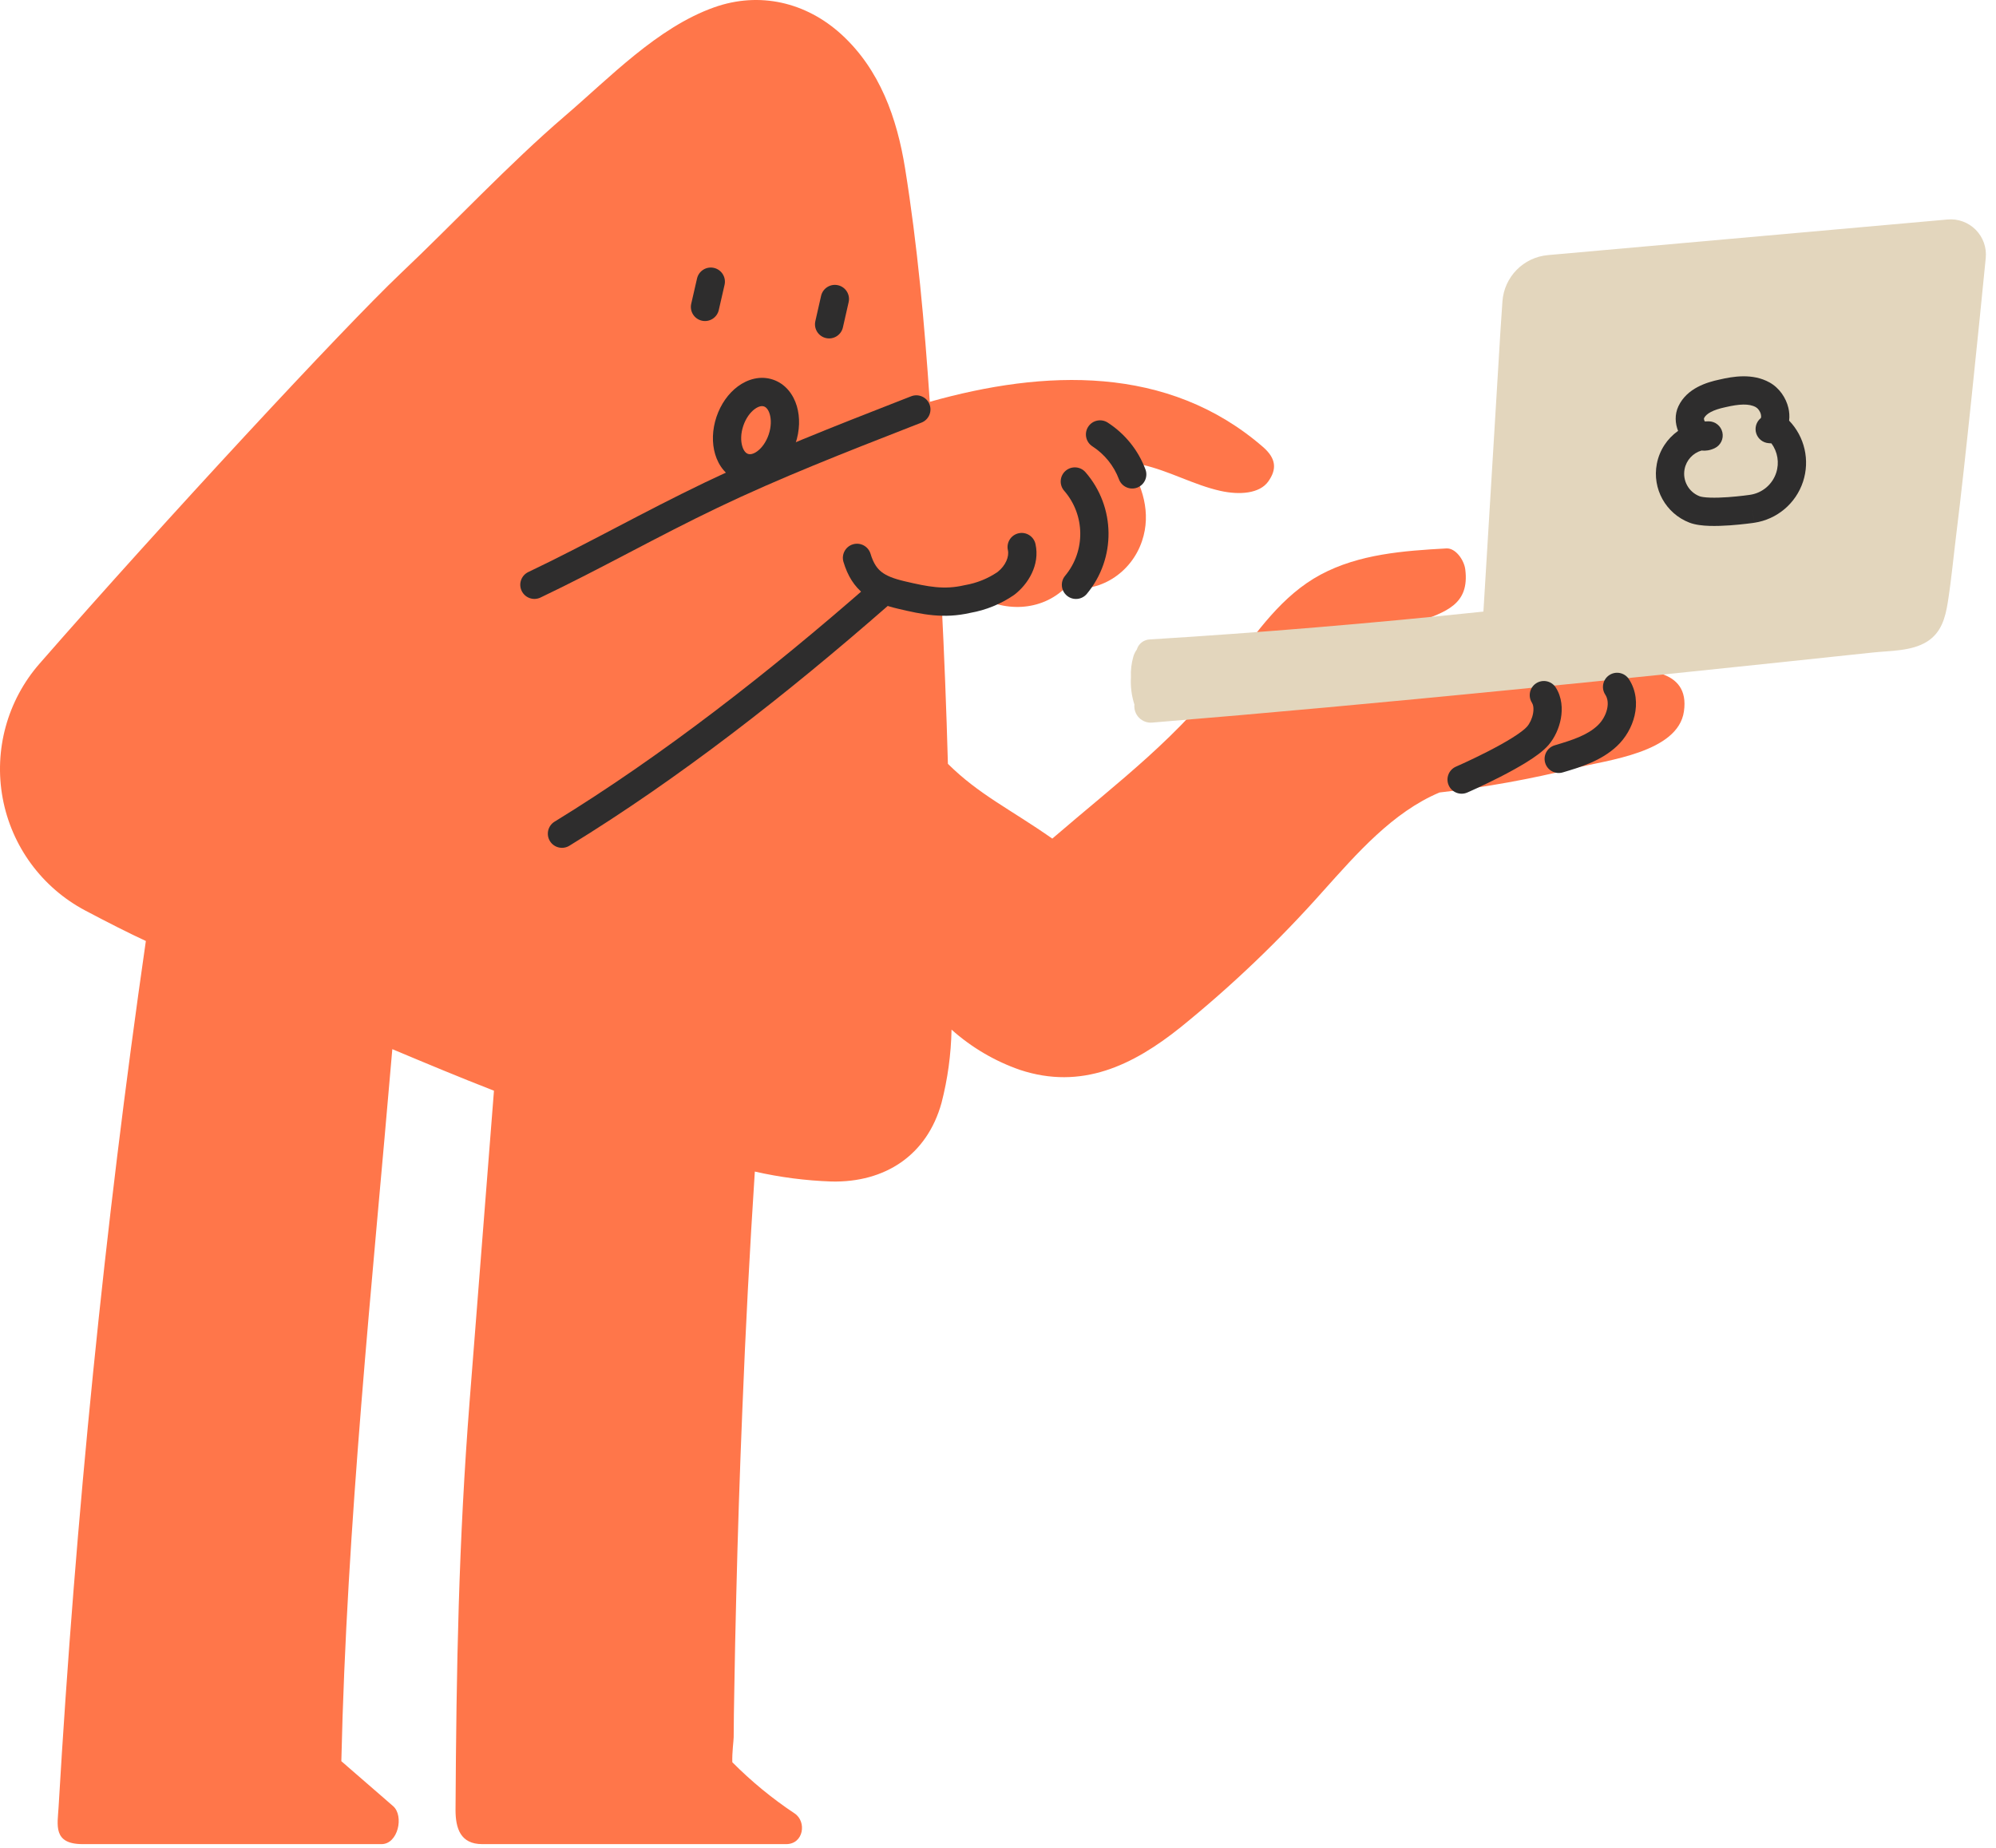 <svg width="176" height="163" viewBox="0 0 176 163" fill="none" xmlns="http://www.w3.org/2000/svg">
<g id="laptop-button">
<path id="Path" d="M142.381 59.107C137.114 59.336 131.087 59.714 125.817 59.938C125.403 59.94 125.017 60.147 124.786 60.49C124.72 60.49 124.658 60.49 124.591 60.49L119.678 60.669C120.047 57.907 122.365 55.888 125.077 54.854C127.42 53.949 129.6 53.359 129.202 50.214C129.098 49.384 128.346 48.32 127.54 48.366C123.769 48.574 119.835 48.86 116.442 50.68C113.049 52.499 110.789 55.772 108.571 58.771C103.977 65.001 98.698 68.868 92.788 73.956C89.016 71.319 86.333 70.085 83.583 67.364C83.451 62.563 83.262 57.761 83.019 52.96C84.012 52.93 84.994 52.738 85.926 52.391C88.418 54.019 91.807 53.965 93.988 51.793C96.895 52.391 99.753 50.547 100.7 47.71C101.531 45.251 100.754 42.8 99.388 40.724C99.844 40.803 100.301 40.89 100.754 40.994C103.122 41.534 105.273 42.771 107.612 43.291C109.306 43.669 111.072 43.531 111.832 42.46C112.592 41.388 112.55 40.445 111.358 39.411C102.98 32.151 92.098 32.583 81.984 35.436C81.519 28.533 80.896 21.626 79.808 14.855C79.098 10.428 77.586 6.133 74.188 3.03C71.073 0.193 66.974 -0.77 62.974 0.646C57.956 2.428 53.736 6.876 49.79 10.249C44.848 14.49 40.013 19.682 35.286 24.155C30.302 28.894 14.518 45.899 3.491 58.522C0.65 61.77 -0.549 66.14 0.235 70.384C1.02 74.627 3.701 78.279 7.516 80.299C9.518 81.358 11.374 82.3 12.861 82.986C9.214 108.306 6.672 133.688 5.165 159.378C5.073 160.939 4.646 162.634 7.283 162.634H33.641C35.103 162.634 35.639 160.142 34.667 159.286L30.098 155.32C30.572 134.369 32.806 113.431 34.593 92.526C37.562 93.772 40.544 95.019 43.556 96.19L41.413 123.528C40.437 135.989 40.241 147.087 40.167 159.623C40.167 161.247 40.607 162.634 42.517 162.634H69.324C70.865 162.634 71.156 160.644 70.059 159.922C68.083 158.608 66.244 157.096 64.573 155.411C64.544 154.547 64.689 153.529 64.693 153.201C64.693 151.826 64.726 150.447 64.747 149.073C64.791 146.323 64.848 143.573 64.918 140.824C65.05 135.327 65.23 129.831 65.457 124.334C65.734 117.326 66.101 110.322 66.558 103.321C68.778 103.826 71.041 104.119 73.316 104.198C78.026 104.302 81.739 101.897 83.023 97.253C83.566 95.144 83.861 92.98 83.903 90.803C85.661 92.373 87.712 93.58 89.938 94.354C95.363 96.144 99.878 93.976 104.102 90.595C108.617 86.939 112.824 82.917 116.679 78.571C119.64 75.273 122.805 71.626 126.93 69.89C130.972 69.43 134.981 68.707 138.929 67.726C141.65 67.044 147.963 66.376 148.482 62.742C149.051 58.875 144.74 59.003 142.381 59.107Z" fill="#FF764A"/>
<path id="Path_2" d="M171.726 19.358L136.488 22.498C134.332 22.69 132.634 24.418 132.48 26.577C132.405 27.652 132.334 28.653 132.305 29.16L131.786 37.737L130.802 53.936C121.027 54.966 111.232 55.784 101.416 56.391C100.871 56.399 100.394 56.761 100.24 57.284C100.102 57.473 99.998 57.685 99.933 57.911C99.763 58.502 99.692 59.116 99.721 59.73C99.674 60.544 99.778 61.359 100.028 62.135C99.984 62.565 100.135 62.992 100.439 63.3C100.742 63.608 101.168 63.764 101.598 63.726C121.867 62.064 143.549 59.846 165.093 57.55C166.651 57.379 168.549 57.446 169.924 56.582C171.17 55.793 171.531 54.505 171.751 53.109C172.071 51.087 172.258 49.035 172.511 47C173.276 40.89 174.493 28.861 175.095 22.764C175.189 21.841 174.866 20.925 174.214 20.266C173.562 19.607 172.65 19.274 171.726 19.358Z" fill="#E3D6BD"/>
<path id="Path (Stroke)" fill-rule="evenodd" clip-rule="evenodd" d="M154.821 35.907C154.226 35.576 153.355 35.629 152.161 35.906C152.154 35.908 152.146 35.91 152.139 35.911C151.041 36.145 150.448 36.478 150.252 36.885C150.251 36.891 150.245 36.919 150.253 36.975C150.263 37.038 150.287 37.106 150.321 37.166C150.436 37.158 150.551 37.155 150.667 37.156C151.247 37.16 151.748 37.564 151.874 38.13C152.001 38.696 151.72 39.274 151.197 39.525C150.786 39.722 150.394 39.775 150.034 39.733C149.283 39.953 148.693 40.577 148.54 41.379C148.347 42.389 148.903 43.393 149.862 43.765L149.864 43.766C149.982 43.812 150.284 43.869 150.799 43.886C151.278 43.902 151.827 43.882 152.361 43.845C152.89 43.807 153.384 43.755 153.747 43.712C153.927 43.69 154.074 43.671 154.175 43.657C154.225 43.65 154.264 43.645 154.289 43.641L154.318 43.637L154.323 43.636C155.392 43.476 156.28 42.727 156.617 41.7C156.91 40.81 156.746 39.842 156.198 39.102L155.95 39.083C155.444 39.044 155.012 38.702 154.858 38.219C154.704 37.735 154.859 37.206 155.249 36.882C155.259 36.874 155.27 36.864 155.28 36.825C155.292 36.775 155.299 36.68 155.268 36.547C155.199 36.255 155.004 36.008 154.821 35.907ZM157.759 37.096C157.806 36.705 157.775 36.317 157.693 35.971C157.483 35.09 156.904 34.212 156.031 33.728C154.522 32.89 152.774 33.206 151.608 33.476C150.523 33.708 148.758 34.223 148 35.819C147.647 36.561 147.712 37.353 147.967 38.001C147.016 38.673 146.323 39.698 146.092 40.911C145.673 43.103 146.88 45.28 148.959 46.088C149.492 46.295 150.152 46.358 150.714 46.377C151.313 46.397 151.957 46.371 152.535 46.331C153.117 46.29 153.653 46.233 154.043 46.186C154.238 46.163 154.398 46.142 154.511 46.127C154.567 46.119 154.611 46.113 154.641 46.108L154.677 46.103L154.687 46.102L154.691 46.101C154.691 46.101 154.692 46.101 154.509 44.872L154.692 46.101L154.693 46.101C156.693 45.801 158.353 44.4 158.985 42.479C159.605 40.593 159.13 38.522 157.759 37.096Z" fill="#2E2D2D"/>
<path id="Path (Stroke)_2" fill-rule="evenodd" clip-rule="evenodd" d="M135.461 60.255C136.04 59.884 136.811 60.053 137.182 60.633C137.734 61.496 137.785 62.515 137.632 63.363C137.477 64.221 137.087 65.073 136.531 65.717L136.527 65.721C136.07 66.245 135.35 66.754 134.648 67.192C133.916 67.65 133.084 68.102 132.312 68.498C131.536 68.895 130.804 69.243 130.268 69.492C129.999 69.616 129.778 69.716 129.624 69.785C129.546 69.82 129.486 69.847 129.444 69.865L129.396 69.886L129.378 69.894C129.378 69.894 129.378 69.894 128.88 68.752L129.378 69.894C128.747 70.169 128.012 69.88 127.738 69.249C127.463 68.618 127.752 67.884 128.383 67.609C128.383 67.609 128.383 67.609 128.383 67.609L128.383 67.609L128.396 67.604L128.438 67.585C128.476 67.568 128.533 67.543 128.606 67.51C128.752 67.445 128.963 67.35 129.221 67.23C129.737 66.991 130.438 66.658 131.175 66.28C131.916 65.9 132.679 65.484 133.328 65.079C134.005 64.656 134.45 64.31 134.647 64.084C134.888 63.806 135.097 63.374 135.179 62.921C135.263 62.457 135.187 62.139 135.083 61.976C134.712 61.396 134.881 60.626 135.461 60.255Z" fill="#2E2D2D"/>
<path id="Path (Stroke)_3" fill-rule="evenodd" clip-rule="evenodd" d="M141.907 59.535C142.483 59.158 143.255 59.319 143.632 59.895C144.296 60.91 144.371 62.083 144.132 63.108C143.894 64.129 143.331 65.09 142.574 65.801C141.171 67.12 139.303 67.673 137.828 68.11L137.797 68.119C137.137 68.314 136.444 67.938 136.248 67.278C136.053 66.618 136.429 65.925 137.089 65.729C138.666 65.262 139.956 64.842 140.868 63.985C141.274 63.603 141.581 63.074 141.705 62.543C141.827 62.017 141.755 61.578 141.547 61.26C141.17 60.684 141.331 59.911 141.907 59.535Z" fill="#2E2D2D"/>
<path id="Path (Stroke)_4" fill-rule="evenodd" clip-rule="evenodd" d="M78.418 51.657C78.872 52.175 78.82 52.962 78.302 53.416C69.361 61.244 59.837 68.681 50.204 74.587C49.617 74.946 48.85 74.762 48.49 74.175C48.131 73.589 48.315 72.822 48.901 72.462C58.374 66.654 67.782 59.313 76.66 51.541C77.178 51.087 77.965 51.14 78.418 51.657Z" fill="#2E2D2D"/>
<path id="Path (Stroke)_5" fill-rule="evenodd" clip-rule="evenodd" d="M89.815 47.03C90.487 46.879 91.153 47.302 91.304 47.973C91.716 49.812 90.662 51.508 89.459 52.438C89.44 52.453 89.421 52.467 89.401 52.48C88.247 53.272 86.936 53.807 85.558 54.049C83.19 54.59 81.314 54.185 79.212 53.691C78.103 53.431 77.066 53.08 76.21 52.414C75.321 51.722 74.742 50.782 74.374 49.555C74.176 48.896 74.55 48.201 75.209 48.004C75.868 47.806 76.563 48.18 76.761 48.839C77.016 49.689 77.348 50.142 77.741 50.448C78.168 50.78 78.784 51.031 79.781 51.265C81.88 51.758 83.26 52.024 85.03 51.613C85.053 51.608 85.077 51.603 85.1 51.599C86.125 51.423 87.1 51.03 87.961 50.446C88.683 49.874 88.998 49.082 88.872 48.518C88.722 47.847 89.144 47.181 89.815 47.03Z" fill="#2E2D2D"/>
<path id="Path (Stroke)_6" fill-rule="evenodd" clip-rule="evenodd" d="M93.958 41.523C94.478 41.072 95.265 41.127 95.716 41.646C98.378 44.71 98.428 49.252 95.833 52.373C95.393 52.902 94.608 52.975 94.079 52.535C93.549 52.095 93.477 51.309 93.917 50.78C95.731 48.598 95.696 45.423 93.835 43.281C93.383 42.762 93.439 41.974 93.958 41.523Z" fill="#2E2D2D"/>
<path id="Path (Stroke)_7" fill-rule="evenodd" clip-rule="evenodd" d="M95.951 37.639C96.324 37.061 97.096 36.895 97.674 37.268C99.198 38.252 100.365 39.7 101.002 41.4C101.243 42.044 100.916 42.762 100.272 43.004C99.627 43.245 98.909 42.918 98.668 42.274C98.219 41.076 97.397 40.055 96.322 39.361C95.744 38.988 95.578 38.217 95.951 37.639Z" fill="#2E2D2D"/>
<path id="Path (Stroke)_8" fill-rule="evenodd" clip-rule="evenodd" d="M81.96 35.655C82.21 36.296 81.894 37.019 81.253 37.27C80.937 37.393 80.621 37.516 80.304 37.64C74.581 39.876 68.76 42.15 63.278 44.776L63.278 44.776C60.614 46.051 58.051 47.39 55.488 48.729L55.444 48.752C52.872 50.096 50.299 51.44 47.658 52.698C47.036 52.993 46.293 52.73 45.997 52.108C45.701 51.487 45.965 50.743 46.586 50.447C49.179 49.213 51.712 47.89 54.29 46.544L54.351 46.511C56.903 45.178 59.498 43.822 62.201 42.528C67.77 39.86 73.671 37.556 79.373 35.328C79.698 35.201 80.022 35.075 80.345 34.948C80.986 34.698 81.709 35.014 81.96 35.655Z" fill="#2E2D2D"/>
<path id="Path (Stroke)_9" fill-rule="evenodd" clip-rule="evenodd" d="M73.891 25.154C74.562 25.306 74.983 25.974 74.831 26.645L74.324 28.876C74.171 29.547 73.504 29.967 72.833 29.815C72.162 29.662 71.741 28.995 71.894 28.323L72.4 26.093C72.553 25.422 73.22 25.002 73.891 25.154Z" fill="#2E2D2D"/>
<path id="Path (Stroke)_10" fill-rule="evenodd" clip-rule="evenodd" d="M62.954 23.626C63.624 23.78 64.043 24.448 63.889 25.119L63.379 27.345C63.225 28.016 62.556 28.435 61.885 28.281C61.215 28.127 60.796 27.459 60.95 26.788L61.461 24.562C61.614 23.891 62.283 23.472 62.954 23.626Z" fill="#2E2D2D"/>
<path id="Oval (Stroke)" fill-rule="evenodd" clip-rule="evenodd" d="M63.061 40.064C62.761 39.057 62.8 37.888 63.175 36.769C63.55 35.65 64.223 34.693 65.069 34.07C65.911 33.45 67.029 33.101 68.154 33.478C69.279 33.855 69.961 34.807 70.26 35.809C70.56 36.816 70.521 37.986 70.146 39.104C69.771 40.223 69.098 41.18 68.252 41.803C67.41 42.423 66.292 42.772 65.167 42.395C64.042 42.018 63.36 41.066 63.061 40.064ZM65.45 39.352C65.587 39.815 65.811 39.983 65.959 40.032C66.106 40.081 66.386 40.082 66.775 39.796C67.16 39.512 67.552 39.004 67.783 38.313C68.014 37.621 68.008 36.98 67.872 36.521C67.734 36.058 67.51 35.891 67.362 35.841C67.215 35.792 66.935 35.791 66.546 36.077C66.161 36.361 65.77 36.87 65.538 37.561C65.307 38.252 65.313 38.893 65.45 39.352Z" fill="#2E2D2D"/>
</g>
</svg>
